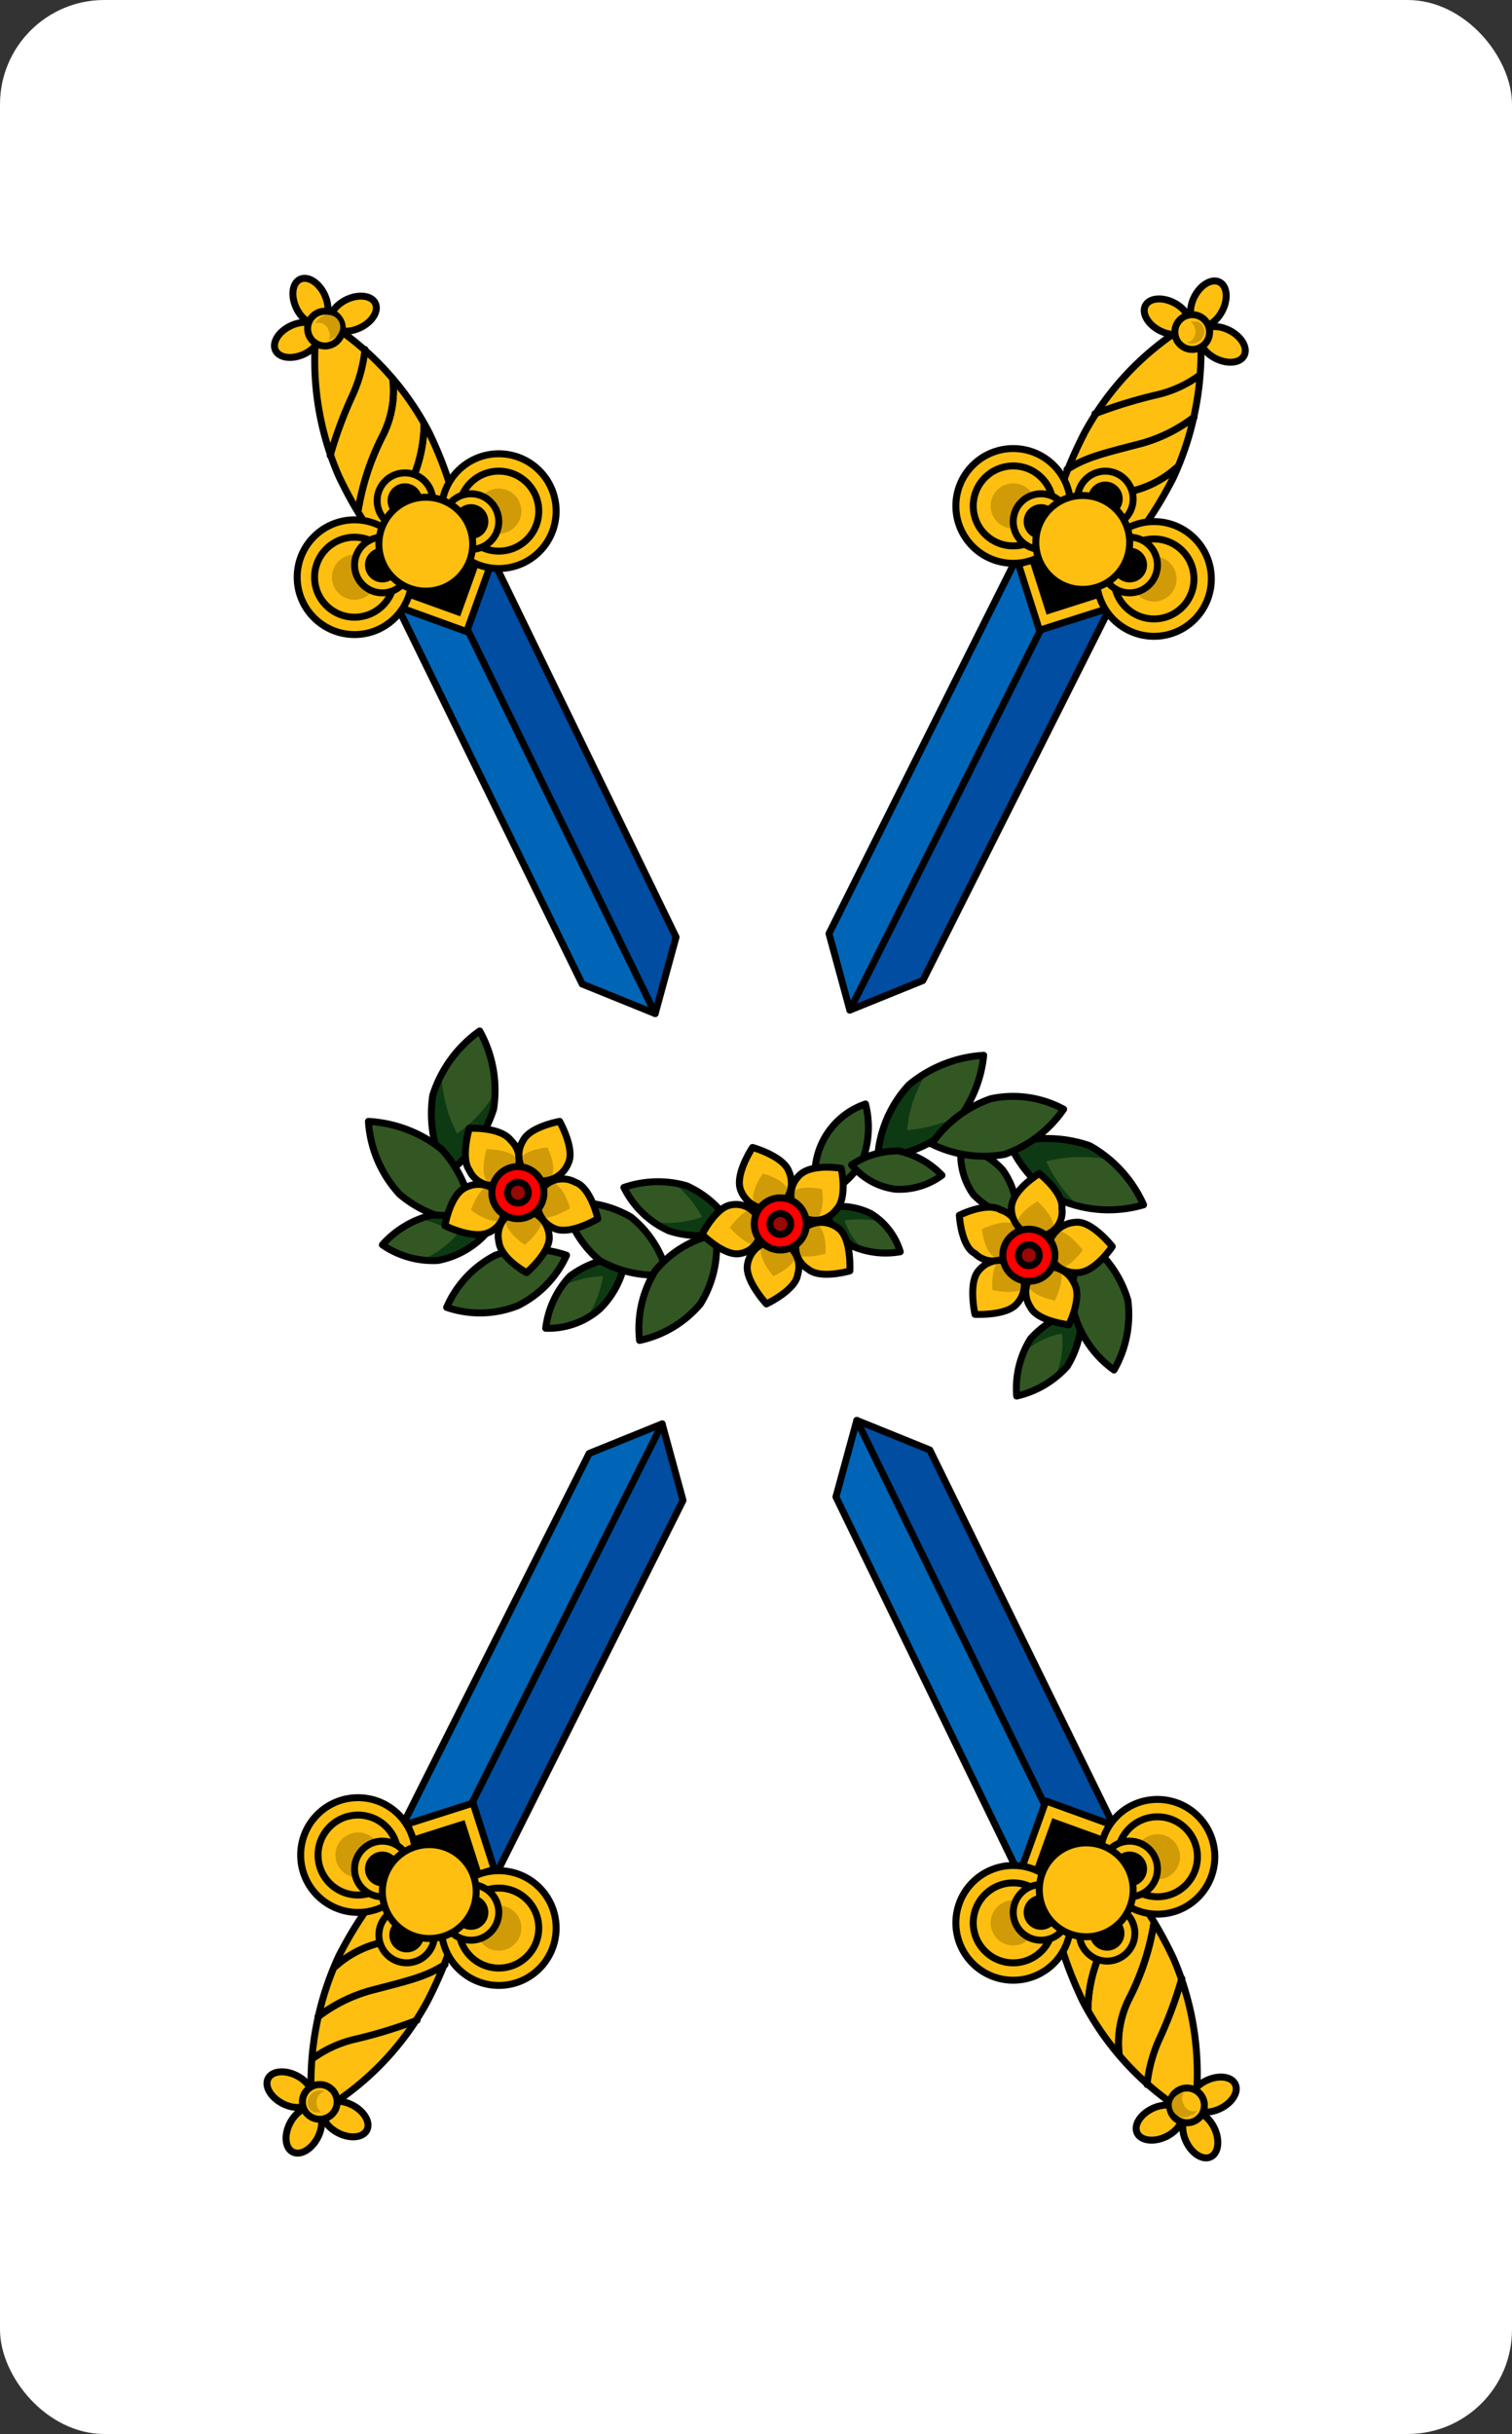 <svg xmlns="http://www.w3.org/2000/svg" viewBox="0 0 87 140">
  <rect x="0" y="0" width="87" height="140" fill="#333333" stroke="none"/>
  <rect width="87" height="140" rx="6" ry="6" fill="#fff"/>
  <path d="M28.4 63.8a7.2 7.2 0 0 1-2.7 3.7 7.2 7.2 0 0 1-.8-4.5 7.2 7.2 0 0 1 2.7-3.7 7 7 0 0 1 .8 4.5z" fill="#325723"/>
  <path d="M26.3 65.2a8 8 0 0 1-.9-3.5c-.2.4-.3.8-.5 1.3a7.2 7.2 0 0 0 .8 4.5 7.2 7.2 0 0 0 2.7-3.7 3.4 3.4 0 0 0 .1-1 7.2 7.2 0 0 1-2.2 2.4z" fill="#0d3a12"/>
  <path d="M28.4 63.8a7.2 7.2 0 0 1-2.7 3.7 7.2 7.2 0 0 1-.8-4.5 7.2 7.2 0 0 1 2.7-3.7 7 7 0 0 1 .8 4.5z" fill="none" stroke="#000" stroke-linecap="round" stroke-linejoin="round" stroke-width=".4"/>
  <path d="M25.4 66.1a6.8 6.8 0 0 1 1.8 4.2 6.8 6.8 0 0 1-4.2-1.6 6.8 6.8 0 0 1-1.8-4.2 7.4 7.4 0 0 1 4.2 1.6z" fill="#325723" stroke="#000" stroke-linecap="round" stroke-linejoin="round" stroke-width=".4"/>
  <path d="M24.8 69.9a5.5 5.5 0 0 1 3.3.9 5 5 0 0 1-2.9 1.7 5.1 5.1 0 0 1-3.2-.9 5.6 5.6 0 0 1 2.8-1.7z" fill="#325723"/>
  <path d="M26.3 71a5.5 5.5 0 0 1-2.1 1.5h1a5 5 0 0 0 2.9-1.7 5.5 5.5 0 0 0-3.3-.9l-.7.2a6.1 6.1 0 0 1 2.2.9z" fill="#0d3a12"/>
  <path d="M24.8 69.9a5.5 5.5 0 0 1 3.3.9 5 5 0 0 1-2.9 1.7 5.1 5.1 0 0 1-3.2-.9 5.6 5.6 0 0 1 2.8-1.7z" fill="none" stroke="#000" stroke-linecap="round" stroke-linejoin="round" stroke-width=".4"/>
  <path d="M32.8 73.4a5.6 5.6 0 0 1 3.2-1.1 5.1 5.1 0 0 1-1.5 3 4.5 4.5 0 0 1-3.1 1.1 5.3 5.3 0 0 1 1.4-3z" fill="#325723"/>
  <path d="M34.7 73.4a6.3 6.3 0 0 1-1 2.5 2.4 2.4 0 0 0 .8-.6 5.1 5.1 0 0 0 1.5-3 5.6 5.6 0 0 0-3.2 1.1l-.5.6a6 6 0 0 1 2.4-.6z" fill="#0d3a12"/>
  <path d="M32.8 73.4a5.6 5.6 0 0 1 3.2-1.1 5.1 5.1 0 0 1-1.5 3 4.5 4.5 0 0 1-3.1 1.1 5.3 5.3 0 0 1 1.4-3z" fill="none" stroke="#000" stroke-linecap="round" stroke-linejoin="round" stroke-width=".4"/>
  <path d="M28.5 72.2a6.3 6.3 0 0 1 4.1 0 6 6 0 0 1-2.8 2.9 5.9 5.9 0 0 1-4.1.1 6.1 6.1 0 0 1 2.8-3zm7.8-2.2a6.1 6.1 0 0 1 2.1 3.3 6.4 6.4 0 0 1-3.9-.8 6 6 0 0 1-2-3.3 6.2 6.2 0 0 1 3.8.8z" fill="#325723" stroke="#000" stroke-linecap="round" stroke-linejoin="round" stroke-width=".4"/>
  <path d="M39.5 68.2a5.7 5.7 0 0 1 2.7 2.5 5.5 5.5 0 0 1-3.7.1 5.3 5.3 0 0 1-2.6-2.5 6 6 0 0 1 3.6-.1z" fill="#325723"/>
  <path d="M40.4 70a6.3 6.3 0 0 1-2.8.3l.9.5a5.5 5.5 0 0 0 3.7-.1 5.7 5.7 0 0 0-2.7-2.5l-.8-.2a6.2 6.2 0 0 1 1.7 2z" fill="#0d3a12"/>
  <path d="M39.5 68.2a5.7 5.7 0 0 1 2.7 2.5 5.5 5.5 0 0 1-3.7.1 5.3 5.3 0 0 1-2.6-2.5 6 6 0 0 1 3.6-.1z" fill="none" stroke="#000" stroke-linecap="round" stroke-linejoin="round" stroke-width=".4"/>
  <path d="M40.3 75a6.3 6.3 0 0 1-3.5 2.1 6.3 6.3 0 0 1 .9-4 6 6 0 0 1 3.5-2.1 6.3 6.3 0 0 1-.9 4zm9.3-8.2a5 5 0 0 1-2.5 2.1 4.3 4.3 0 0 1 2.7-5.4 5.4 5.4 0 0 1-.2 3.3z" fill="#325723" stroke="#000" stroke-linecap="round" stroke-linejoin="round" stroke-width=".4"/>
  <path d="M54.7 64.9a7.3 7.3 0 0 1-4.2 1.7 6.8 6.8 0 0 1 1.8-4.2 7.4 7.4 0 0 1 4.3-1.7 7.2 7.2 0 0 1-1.9 4.2z" fill="#325723"/>
  <path d="M52.2 65a7.1 7.1 0 0 1 1.2-3.4l-1.1.8a6.8 6.8 0 0 0-1.8 4.2 7.3 7.3 0 0 0 4.2-1.7 2.7 2.7 0 0 0 .7-.8 8.8 8.8 0 0 1-3.2.9z" fill="#0d3a12"/>
  <path d="M54.7 64.9a7.3 7.3 0 0 1-4.2 1.7 6.8 6.8 0 0 1 1.8-4.2 7.4 7.4 0 0 1 4.3-1.7 7.2 7.2 0 0 1-1.9 4.2z" fill="none" stroke="#000" stroke-linecap="round" stroke-linejoin="round" stroke-width=".4"/>
  <path d="M51.5 68.4A3.9 3.9 0 0 1 49 67a4.8 4.8 0 0 1 2.7-.8 4.9 4.9 0 0 1 2.5 1.4 4.1 4.1 0 0 1-2.7.8z" fill="#325723" stroke="#000" stroke-linecap="round" stroke-linejoin="round" stroke-width=".4"/>
  <path d="M49.1 71.7a4.5 4.5 0 0 1-1.7-2.2 4 4 0 0 1 2.7.3 3.9 3.9 0 0 1 1.7 2.2 4.8 4.8 0 0 1-2.7-.3z" fill="#325723"/>
  <path d="M48.6 70.2a5.6 5.6 0 0 1 2.2.1 1.8 1.8 0 0 0-.7-.5 4 4 0 0 0-2.7-.3 4.5 4.5 0 0 0 1.7 2.2l.6.2a4.1 4.1 0 0 1-1.1-1.7z" fill="#0d3a12"/>
  <path d="M49.1 71.7a4.5 4.5 0 0 1-1.7-2.2 4 4 0 0 1 2.7.3 3.9 3.9 0 0 1 1.7 2.2 4.8 4.8 0 0 1-2.7-.3z" fill="none" stroke="#000" stroke-linecap="round" stroke-linejoin="round" stroke-width=".4"/>
  <path d="M61.2 69.1a6.8 6.8 0 0 1-3.1-3.3 7.5 7.5 0 0 1 4.6.1 7.3 7.3 0 0 1 3.1 3.4 7.1 7.1 0 0 1-4.6-.2z" fill="#325723"/>
  <path d="M60.2 66.8a8.4 8.4 0 0 1 3.6-.1l-1.1-.8a7.5 7.5 0 0 0-4.6-.1 6.8 6.8 0 0 0 3.1 3.3l1 .4a8.4 8.4 0 0 1-2-2.7z" fill="#0d3a12"/>
  <path d="M61.2 69.1a6.8 6.8 0 0 1-3.1-3.3 7.5 7.5 0 0 1 4.6.1 7.3 7.3 0 0 1 3.1 3.4 7.1 7.1 0 0 1-4.6-.2z" fill="none" stroke="#000" stroke-linecap="round" stroke-linejoin="round" stroke-width=".4"/>
  <path d="M56 68.7a4 4 0 0 1-.7-2.7 4.1 4.1 0 0 1 2.4 1.3 4.3 4.3 0 0 1 .8 2.7 4.3 4.3 0 0 1-2.5-1.3z" fill="#325723" stroke="#000" stroke-linecap="round" stroke-linejoin="round" stroke-width=".4"/>
  <path d="M57 63.2a6.1 6.1 0 0 1 4.2.6 6.9 6.9 0 0 1-3.4 2.6 6.8 6.8 0 0 1-4.2-.6 6.9 6.9 0 0 1 3.4-2.6z" fill="#325723" stroke="#000" stroke-linecap="round" stroke-linejoin="round" stroke-width=".4"/>
  <path d="M59.3 77a5.6 5.6 0 0 1 2.9-1.7 5.4 5.4 0 0 1-.8 3.3 5.6 5.6 0 0 1-2.9 1.7 5.4 5.4 0 0 1 .8-3.3z" fill="#325723"/>
  <path d="M61.1 76.7a4.6 4.6 0 0 1-.4 2.5c.3-.1.5-.4.7-.6a5.4 5.4 0 0 0 .8-3.3 5.6 5.6 0 0 0-2.9 1.7l-.3.7a4.7 4.7 0 0 1 2.1-1z" fill="#0d3a12"/>
  <path d="M59.3 77a5.6 5.6 0 0 1 2.9-1.7 5.4 5.4 0 0 1-.8 3.3 5.6 5.6 0 0 1-2.9 1.7 5.4 5.4 0 0 1 .8-3.3z" fill="none" stroke="#000" stroke-linecap="round" stroke-linejoin="round" stroke-width=".4"/>
  <path d="M64.9 74.8a6.4 6.4 0 0 1-.8 4 6 6 0 0 1-2.3-3.3 6.1 6.1 0 0 1 .7-4.1 6.4 6.4 0 0 1 2.4 3.4z" fill="#325723" stroke="#000" stroke-linecap="round" stroke-linejoin="round" stroke-width=".4"/>
  <path d="M27 67.3c-.5-.7 0-2.4 0-2.4s1.8-.1 2.4.7a1.5 1.5 0 1 1-2.4 1.7z" fill="#febf10"/>
  <path d="M28 67.9c-.4-.5 0-1.8 0-1.8s1.3 0 1.7.5a1.3 1.3 0 0 1-.1 1.7 1.3 1.3 0 0 1-1.6-.4z" fill="#d09b07"/>
  <path d="M27 67.3c-.5-.7 0-2.4 0-2.4s1.8-.1 2.4.7a1.5 1.5 0 1 1-2.4 1.7z" fill="none" stroke="#000" stroke-linecap="round" stroke-linejoin="round" stroke-width=".4"/>
  <path d="M30.1 65.6c.4-.8 2.1-1.1 2.1-1.1s.9 1.6.5 2.4a1.6 1.6 0 0 1-2.1.9 1.6 1.6 0 0 1-.5-2.2z" fill="#febf10"/>
  <path d="M33.1 68c.9.3 1.3 2.1 1.3 2.1s-1.5.9-2.4.6a1.6 1.6 0 0 1-1-2 1.5 1.5 0 0 1 2.1-.7z" fill="#febf10"/>
  <path d="M29.9 66.7c.3-.6 1.6-.7 1.6-.7s.6 1.2.2 1.7a1 1 0 1 1-1.8-1z" fill="#d09b07"/>
  <path d="M31.8 68c.7.3 1 1.5 1 1.5s-1.1.7-1.7.5a1.1 1.1 0 1 1 .7-2z" fill="#d09b07"/>
  <path d="M31.6 71.1c.1.9-1.3 2.1-1.3 2.1s-1.5-.8-1.6-1.8a1.5 1.5 0 0 1 1.2-1.8 1.6 1.6 0 0 1 1.7 1.5z" fill="#febf10"/>
  <path d="M31.2 70.1c0 .7-1 1.5-1 1.5s-1.1-.7-1.1-1.4a1.1 1.1 0 0 1 1-1.3 1.3 1.3 0 0 1 1.1 1.2z" fill="#d09b07"/>
  <path d="M28.1 70.9c-.9.4-2.5-.4-2.5-.4s.3-1.8 1.2-2.2a1.6 1.6 0 0 1 2.1.6 1.5 1.5 0 0 1-.8 2z" fill="#febf10"/>
  <path d="M30.1 65.6c.4-.8 2.1-1.1 2.1-1.1s.9 1.6.5 2.4a1.6 1.6 0 0 1-2.1.9 1.6 1.6 0 0 1-.5-2.2z" fill="none" stroke="#000" stroke-linecap="round" stroke-linejoin="round" stroke-width=".4"/>
  <path d="M28.8 70.2c-.7.2-1.7-.6-1.7-.6s.4-1.2 1-1.4 1.3 0 1.5.6a1.1 1.1 0 0 1-.8 1.4z" fill="#d09b07"/>
  <path d="M33.1 68c.9.3 1.3 2.1 1.3 2.1s-1.5.9-2.4.6a1.6 1.6 0 0 1-1-2 1.5 1.5 0 0 1 2.1-.7z" fill="none" stroke="#000" stroke-linecap="round" stroke-linejoin="round" stroke-width=".4"/>
  <path d="M31.6 71.1c.1.9-1.3 2.1-1.3 2.1s-1.5-.8-1.6-1.8a1.5 1.5 0 0 1 1.2-1.8 1.6 1.6 0 0 1 1.7 1.5z" fill="none" stroke="#000" stroke-linecap="round" stroke-linejoin="round" stroke-width=".4"/>
  <path d="M28.1 70.9c-.9.4-2.5-.4-2.5-.4s.3-1.8 1.2-2.2a1.6 1.6 0 0 1 2.1.6 1.5 1.5 0 0 1-.8 2z" fill="none" stroke="#000" stroke-linecap="round" stroke-linejoin="round" stroke-width=".4"/>
  <circle cx="29.8" cy="68.6" r="1.5" fill="red" stroke="#000" stroke-linecap="round" stroke-linejoin="round" stroke-width=".4"/>
  <circle cx="29.8" cy="68.6" r=".6" fill="#980805" stroke="#000" stroke-linecap="round" stroke-linejoin="round" stroke-width=".4"/>
  <path d="M42.6 68.4c-.3-.9.7-2.4.7-2.4s1.8.5 2.1 1.4a1.6 1.6 0 0 1-.8 2.1 1.7 1.7 0 0 1-2-1.1z" fill="#febf10"/>
  <path d="M43.4 69.2c-.3-.6.5-1.7.5-1.7s1.2.3 1.5 1a1.2 1.2 0 0 1-.6 1.5 1.1 1.1 0 0 1-1.4-.8z" fill="#d09b07"/>
  <path d="M42.6 68.4c-.3-.9.7-2.4.7-2.4s1.8.5 2.1 1.4a1.6 1.6 0 0 1-.8 2.1 1.7 1.7 0 0 1-2-1.1z" fill="none" stroke="#000" stroke-linecap="round" stroke-linejoin="round" stroke-width=".4"/>
  <path d="M46 67.6c.7-.7 2.4-.4 2.4-.4s.4 1.7-.3 2.4a1.5 1.5 0 0 1-2.2.2 1.6 1.6 0 0 1 .1-2.2z" fill="#febf10"/>
  <path d="M48.3 70.7c.7.6.6 2.4.6 2.4s-1.7.5-2.4-.1a1.5 1.5 0 0 1-.4-2.2 1.6 1.6 0 0 1 2.2-.1z" fill="#febf10"/>
  <path d="M45.6 68.6c.4-.5 1.7-.2 1.7-.2s.2 1.2-.3 1.7a1.1 1.1 0 0 1-1.6.1 1.1 1.1 0 0 1 .2-1.6z" fill="#d09b07"/>
  <path d="M47 70.4c.6.4.5 1.7.5 1.7s-1.2.4-1.8 0a1.3 1.3 0 0 1-.3-1.6 1.1 1.1 0 0 1 1.6-.1z" fill="#d09b07"/>
  <path d="M45.9 73.3c-.1.9-1.8 1.7-1.8 1.7s-1.2-1.3-1.1-2.2a1.6 1.6 0 0 1 1.8-1.4 1.5 1.5 0 0 1 1.1 1.9z" fill="#febf10"/>
  <path d="M45.8 72.2c-.1.7-1.3 1.2-1.3 1.2s-.9-1-.7-1.7a1 1 0 0 1 1.3-.9 1 1 0 0 1 .7 1.4z" fill="#d09b07"/>
  <path d="M42.6 72.1c-.9.2-2.2-1.1-2.2-1.1s.8-1.6 1.7-1.7a1.4 1.4 0 1 1 .5 2.8z" fill="#febf10"/>
  <path d="M46 67.6c.7-.7 2.4-.4 2.4-.4s.4 1.7-.3 2.4a1.5 1.5 0 0 1-2.2.2 1.6 1.6 0 0 1 .1-2.2z" fill="none" stroke="#000" stroke-linecap="round" stroke-linejoin="round" stroke-width=".4"/>
  <path d="M43.5 71.6c-.7 0-1.5-1-1.5-1s.8-1.1 1.4-1.1 1.3.4 1.3 1a1.1 1.1 0 0 1-1.2 1.1z" fill="#d09b07"/>
  <path d="M48.3 70.7c.7.6.6 2.4.6 2.4s-1.7.5-2.4-.1a1.5 1.5 0 0 1-.4-2.2 1.6 1.6 0 0 1 2.2-.1z" fill="none" stroke="#000" stroke-linecap="round" stroke-linejoin="round" stroke-width=".4"/>
  <path d="M45.9 73.3c-.1.9-1.8 1.7-1.8 1.7s-1.2-1.3-1.1-2.2a1.6 1.6 0 0 1 1.8-1.4 1.5 1.5 0 0 1 1.1 1.9zm-3.3-1.2c-.9.2-2.2-1.1-2.2-1.1s.8-1.6 1.7-1.7a1.4 1.4 0 1 1 .5 2.8z" fill="none" stroke="#000" stroke-linecap="round" stroke-linejoin="round" stroke-width=".4"/>
  <circle cx="44.9" cy="70.4" r="1.5" fill="red" stroke="#000" stroke-linecap="round" stroke-linejoin="round" stroke-width=".4"/>
  <circle cx="44.9" cy="70.4" r=".6" fill="#980805" stroke="#000" stroke-linecap="round" stroke-linejoin="round" stroke-width=".4"/>
  <path d="M56.1 72.1c-.8-.4-.9-2.2-.9-2.2s1.6-.8 2.4-.3a1.5 1.5 0 1 1-1.5 2.5z" fill="#febf10"/>
  <path d="M57.2 72.3c-.6-.4-.7-1.6-.7-1.6s1.2-.6 1.8-.3a1.1 1.1 0 1 1-1.1 1.9z" fill="#d09b07"/>
  <path d="M56.1 72.1c-.8-.4-.9-2.2-.9-2.2s1.6-.8 2.4-.3a1.5 1.5 0 1 1-1.5 2.5z" fill="none" stroke="#000" stroke-linecap="round" stroke-linejoin="round" stroke-width=".4"/>
  <path d="M58.2 69.4c.1-1 1.6-1.9 1.6-1.9s1.4 1.1 1.3 2a1.4 1.4 0 0 1-1.5 1.6 1.6 1.6 0 0 1-1.4-1.7z" fill="#febf10"/>
  <path d="M62 70.3c.9 0 2 1.4 2 1.4s-1 1.5-2 1.5a1.6 1.6 0 0 1-1.7-1.4 1.7 1.7 0 0 1 1.7-1.5z" fill="#febf10"/>
  <path d="M58.5 70.4c.1-.7 1.2-1.3 1.2-1.3s1 .9.9 1.5-.6 1.2-1.2 1.1a1 1 0 0 1-.9-1.3z" fill="#d09b07"/>
  <path d="M60.8 70.8c.7 0 1.5 1.1 1.5 1.1s-.7 1-1.4 1.1a1.2 1.2 0 0 1-1.3-1.1 1.3 1.3 0 0 1 1.2-1.1z" fill="#d09b07"/>
  <path d="M61.8 73.8c.5.8-.3 2.4-.3 2.4s-1.8-.2-2.2-1a1.6 1.6 0 0 1 .4-2.2 1.6 1.6 0 0 1 2.1.8z" fill="#febf10"/>
  <path d="M61 73c.3.6-.3 1.8-.3 1.8s-1.3-.2-1.6-.9a1.1 1.1 0 0 1 .4-1.5 1.1 1.1 0 0 1 1.5.6z" fill="#d09b07"/>
  <path d="M58.5 75c-.6.7-2.4.6-2.4.6s-.4-1.8.2-2.5a1.6 1.6 0 0 1 2.2-.3 1.6 1.6 0 0 1 0 2.2z" fill="#febf10"/>
  <path d="M58.2 69.4c.1-1 1.6-1.9 1.6-1.9s1.4 1.1 1.3 2a1.4 1.4 0 0 1-1.5 1.6 1.6 1.6 0 0 1-1.4-1.7z" fill="none" stroke="#000" stroke-linecap="round" stroke-linejoin="round" stroke-width=".4"/>
  <path d="M58.9 74.1c-.5.4-1.8.1-1.8.1s-.1-1.3.4-1.7a1 1 0 0 1 1.6 0 1.1 1.1 0 0 1-.2 1.6z" fill="#d09b07"/>
  <path d="M62 70.3c.9 0 2 1.4 2 1.4s-1 1.5-2 1.5a1.6 1.6 0 0 1-1.7-1.4 1.7 1.7 0 0 1 1.7-1.5z" fill="none" stroke="#000" stroke-linecap="round" stroke-linejoin="round" stroke-width=".4"/>
  <path d="M61.8 73.8c.5.8-.3 2.4-.3 2.4s-1.8-.2-2.2-1a1.6 1.6 0 0 1 .4-2.2 1.6 1.6 0 0 1 2.1.8z" fill="none" stroke="#000" stroke-linecap="round" stroke-linejoin="round" stroke-width=".4"/>
  <path d="M58.5 75c-.6.7-2.4.6-2.4.6s-.4-1.8.2-2.5a1.6 1.6 0 0 1 2.2-.3 1.6 1.6 0 0 1 0 2.2z" fill="none" stroke="#000" stroke-linecap="round" stroke-linejoin="round" stroke-width=".4"/>
  <circle cx="59.2" cy="72.2" r="1.5" fill="red" stroke="#000" stroke-linecap="round" stroke-linejoin="round" stroke-width=".4"/>
  <circle cx="59.2" cy="72.2" r=".6" fill="#980805" stroke="#000" stroke-linecap="round" stroke-linejoin="round" stroke-width=".4"/>
  <path fill="#0065b7" d="M38.9 53.9l-1.2 4.4-4.2-1.7-11.9-24.3 5.5-2.7 11.8 24.3z"/>
  <path fill="#004da1" d="M38.9 53.9l-1.2 4.4L24.3 31l2.8-1.4 11.8 24.3z"/>
  <path fill="none" stroke="#000" stroke-linecap="round" stroke-linejoin="round" stroke-width=".4" d="M38.9 53.9l-1.2 4.4-4.2-1.7-11.9-24.3 5.5-2.7 11.8 24.3z"/>
  <path fill="#0065b7" stroke="#000" stroke-linecap="round" stroke-linejoin="round" stroke-width=".4" d="M37.7 58.3L24.4 31.1"/>
  <path fill="#febf10" stroke="#000" stroke-linecap="round" stroke-linejoin="round" stroke-width=".4" d="M24.43 31.25l3.76 1.35-1.34 3.73-3.76-1.36z"/>
  <path d="M24.06 30.37l3.76 1.35-1.34 3.73-3.77-1.36z"/>
  <path d="M24.7 24.9c2.1 4.4 2.2 7.7.8 8.4s-3.9-1.5-6-5.9a16.7 16.7 0 0 1-1.2-9.2 16.5 16.5 0 0 1 6.4 6.7z" fill="#febf10" stroke="#000" stroke-linecap="round" stroke-linejoin="round" stroke-width=".4"/>
  <path d="M20.6 29.4a14.6 14.6 0 0 1 1.4-4.3 5.7 5.7 0 0 0 .6-3.3M21 20.1a8.5 8.5 0 0 1-.7 2.6 23.6 23.6 0 0 0-1.3 3.5m3.3 5.7c.1-1.3.5-2.2 1.5-4.5a8.2 8.2 0 0 0 .6-3" fill="none" stroke="#000" stroke-linecap="round" stroke-linejoin="round" stroke-width=".4"/>
  <path d="M22.6 21.8a5.7 5.7 0 0 1-.6 3.3 14.6 14.6 0 0 0-1.4 4.3m3.4 4.2a12.6 12.6 0 0 1 1.3-3.7 13 13 0 0 0 .6-1.9m-1.5-3.6a8.2 8.2 0 0 1-.6 3c-1 2.3-1.4 3.2-1.5 4.5" fill="none" stroke="#000" stroke-linecap="round" stroke-linejoin="round" stroke-width=".4"/>
  <circle cx="28.7" cy="29.4" r="3.3" fill="#febf10" stroke="#000" stroke-linecap="round" stroke-linejoin="round" stroke-width=".4"/>
  <circle cx="28.7" cy="29.4" r="2.3" fill="#febf10" stroke="#000" stroke-linecap="round" stroke-linejoin="round" stroke-width=".4"/>
  <circle cx="28.7" cy="29.4" r="1.3" fill="#d09b07"/>
  <circle cx="20.4" cy="33.2" r="3.3" fill="#febf10" stroke="#000" stroke-linecap="round" stroke-linejoin="round" stroke-width=".4"/>
  <circle cx="20.4" cy="33.2" r="2.3" fill="#febf10" stroke="#000" stroke-linecap="round" stroke-linejoin="round" stroke-width=".4"/>
  <circle cx="20.4" cy="33.2" r="1.3" fill="#d09b07"/>
  <ellipse cx="17.9" cy="17.3" rx=".9" ry="1.4" transform="rotate(-25.2 17.95 17.4)" fill="#febf10" stroke="#000" stroke-linecap="round" stroke-linejoin="round" stroke-width=".4"/>
  <ellipse cx="17.1" cy="19.6" rx="1.4" ry=".9" transform="rotate(-25.2 17 19.54)" fill="#febf10" stroke="#000" stroke-linecap="round" stroke-linejoin="round" stroke-width=".4"/>
  <ellipse cx="20.3" cy="18" rx="1.4" ry=".9" transform="rotate(-25.2 20.41 17.95)" fill="#febf10" stroke="#000" stroke-linecap="round" stroke-linejoin="round" stroke-width=".4"/>
  <circle cx="18.7" cy="18.9" r="1" fill="#febf10" stroke="#000" stroke-linecap="round" stroke-linejoin="round" stroke-width=".4"/>
  <path d="M18.4 18.3l-.3.3a.6.6 0 0 1 .8.4.6.6 0 0 1 0 .6.1.1 0 0 0 .1-.1.7.7 0 1 0-.6-1.2z" fill="#d09b07"/>
  <circle cx="23.3" cy="28.8" r="1.6" fill="#febf10" stroke="#000" stroke-linecap="round" stroke-linejoin="round" stroke-width=".4"/>
  <circle cx="23.3" cy="28.8" r="1"/>
  <circle cx="22" cy="32.5" r="1.6" fill="#febf10" stroke="#000" stroke-linecap="round" stroke-linejoin="round" stroke-width=".4"/>
  <circle cx="22" cy="32.5" r="1"/>
  <circle cx="27.1" cy="30" r="1.6" fill="#febf10" stroke="#000" stroke-linecap="round" stroke-linejoin="round" stroke-width=".4"/>
  <circle cx="27.1" cy="30" r="1"/>
  <circle cx="24.5" cy="31.3" r="2.7" fill="#febf10" stroke="#000" stroke-linecap="round" stroke-linejoin="round" stroke-width=".4"/>
  <path fill="#0065b7" d="M53.5 83.4l-4.2-1.7-1.2 4.4 11.8 24.3 5.5-2.7-11.9-24.3z"/>
  <path fill="#004da1" d="M53.5 83.4l-4.2-1.7L62.6 109l2.8-1.3-11.9-24.3z"/>
  <path fill="none" stroke="#000" stroke-linecap="round" stroke-linejoin="round" stroke-width=".4" d="M53.5 83.4l-4.2-1.7-1.2 4.4 11.8 24.3 5.5-2.7-11.9-24.3z"/>
  <path fill="#0065b7" stroke="#000" stroke-linecap="round" stroke-linejoin="round" stroke-width=".4" d="M49.3 81.7l13.3 27.2"/>
  <path fill="#febf10" stroke="#000" stroke-linecap="round" stroke-linejoin="round" stroke-width=".4" d="M62.6 108.67l-3.76-1.35 1.34-3.73 3.76 1.36z"/>
  <path d="M62.97 109.66l-3.76-1.35 1.34-3.73 3.76 1.36z"/>
  <path d="M62.3 115.1c-2.1-4.4-2.2-7.7-.8-8.4s3.9 1.5 6 5.9a16.7 16.7 0 0 1 1.2 9.2 16.5 16.5 0 0 1-6.4-6.7z" fill="#febf10" stroke="#000" stroke-linecap="round" stroke-linejoin="round" stroke-width=".4"/>
  <path d="M66.4 110.6a14.6 14.6 0 0 1-1.4 4.3 5.7 5.7 0 0 0-.6 3.3m1.6 1.7a8.5 8.5 0 0 1 .7-2.6 23.6 23.6 0 0 0 1.3-3.5m-3.3-5.7c-.1 1.3-.5 2.2-1.5 4.5a8.2 8.2 0 0 0-.6 3" fill="none" stroke="#000" stroke-linecap="round" stroke-linejoin="round" stroke-width=".4"/>
  <path d="M64.4 118.2a5.7 5.7 0 0 1 .6-3.3 14.6 14.6 0 0 0 1.4-4.3m-3.4-4.2a12.6 12.6 0 0 1-1.3 3.7 13 13 0 0 0-.6 1.9m1.5 3.6a8.2 8.2 0 0 1 .6-3c1-2.3 1.4-3.2 1.5-4.5" fill="none" stroke="#000" stroke-linecap="round" stroke-linejoin="round" stroke-width=".4"/>
  <circle cx="58.3" cy="110.6" r="3.3" fill="#febf10" stroke="#000" stroke-linecap="round" stroke-linejoin="round" stroke-width=".4"/>
  <circle cx="58.3" cy="110.6" r="2.3" fill="#febf10" stroke="#000" stroke-linecap="round" stroke-linejoin="round" stroke-width=".4"/>
  <circle cx="58.3" cy="110.6" r="1.3" fill="#d09b07"/>
  <circle cx="66.6" cy="106.8" r="3.3" fill="#febf10" stroke="#000" stroke-linecap="round" stroke-linejoin="round" stroke-width=".4"/>
  <circle cx="66.6" cy="106.8" r="2.3" fill="#febf10" stroke="#000" stroke-linecap="round" stroke-linejoin="round" stroke-width=".4"/>
  <circle cx="66.6" cy="106.8" r="1.3" fill="#d09b07"/>
  <ellipse cx="69.1" cy="122.7" rx=".9" ry="1.4" transform="rotate(-25.2 69.3 122.83)" fill="#febf10" stroke="#000" stroke-linecap="round" stroke-linejoin="round" stroke-width=".4"/>
  <ellipse cx="69.9" cy="120.4" rx="1.4" ry=".9" transform="rotate(-25.2 70.03 120.64)" fill="#febf10" stroke="#000" stroke-linecap="round" stroke-linejoin="round" stroke-width=".4"/>
  <ellipse cx="66.7" cy="122" rx="1.4" ry=".9" transform="rotate(-25.2 66.9 122.05)" fill="#febf10" stroke="#000" stroke-linecap="round" stroke-linejoin="round" stroke-width=".4"/>
  <circle cx="68.3" cy="121.1" r="1" fill="#febf10" stroke="#000" stroke-linecap="round" stroke-linejoin="round" stroke-width=".4"/>
  <path d="M68.6 121.7l.3-.3a.6.6 0 0 1-.8-.4.6.6 0 0 1 0-.6H68a.7.7 0 1 0 .6 1.2z" fill="#d09b07"/>
  <circle cx="63.7" cy="111.2" r="1.6" fill="#febf10" stroke="#000" stroke-linecap="round" stroke-linejoin="round" stroke-width=".4"/>
  <circle cx="63.7" cy="111.2" r="1"/>
  <circle cx="65" cy="107.5" r="1.6" fill="#febf10" stroke="#000" stroke-linecap="round" stroke-linejoin="round" stroke-width=".4"/>
  <circle cx="65" cy="107.5" r="1"/>
  <circle cx="59.9" cy="110" r="1.6" fill="#febf10" stroke="#000" stroke-linecap="round" stroke-linejoin="round" stroke-width=".4"/>
  <circle cx="59.9" cy="110" r="1"/>
  <circle cx="62.5" cy="108.7" r="2.7" fill="#febf10" stroke="#000" stroke-linecap="round" stroke-linejoin="round" stroke-width=".4"/>
  <path fill="#0065b7" d="M53.1 56.4l-4.2 1.7-1.2-4.4 12.1-24.2 5.4 2.8-12.1 24.1z"/>
  <path fill="#004da1" d="M53.1 56.4l-4.2 1.7 13.6-27.2 2.7 1.4-12.1 24.1z"/>
  <path fill="none" stroke="#000" stroke-linecap="round" stroke-linejoin="round" stroke-width=".4" d="M53.1 56.4l-4.2 1.7-1.2-4.4 12.1-24.2 5.4 2.8-12.1 24.1z"/>
  <path fill="#0065b7" stroke="#000" stroke-linecap="round" stroke-linejoin="round" stroke-width=".4" d="M48.9 58.1L62.5 31"/>
  <path fill="#febf10" stroke="#000" stroke-linecap="round" stroke-linejoin="round" stroke-width=".4" d="M62.37 31.24l1.22 3.81-3.78 1.2-1.21-3.8z"/>
  <path d="M62.78 30.34l1.21 3.81-3.77 1.2-1.21-3.8z"/>
  <path d="M67.5 27.5c-2.2 4.3-4.8 6.4-6.2 5.7s-1.1-4 1.1-8.3a16.4 16.4 0 0 1 6.6-6.6 17.3 17.3 0 0 1-1.5 9.2z" fill="#febf10" stroke="#000" stroke-linecap="round" stroke-linejoin="round" stroke-width=".4"/>
  <path d="M61.4 27c1.1-.7 2-.9 4.3-1.5a8.9 8.9 0 0 0 3-1.5m.3-2.4a6.7 6.7 0 0 1-2.4 1.1 27.4 27.4 0 0 0-3.6 1.1m-2.5 6.1c1.1-.8 2-1 4.4-1.6a5.9 5.9 0 0 0 2.8-1.4" fill="none" stroke="#000" stroke-linecap="round" stroke-linejoin="round" stroke-width=".4"/>
  <path d="M68.7 24a8.9 8.9 0 0 1-3 1.5c-2.3.6-3.2.8-4.3 1.5m-1.2 5.2A15.4 15.4 0 0 1 64 31l1.8-.7m1.9-3.4a5.9 5.9 0 0 1-2.8 1.4c-2.4.6-3.3.8-4.4 1.6" fill="none" stroke="#000" stroke-linecap="round" stroke-linejoin="round" stroke-width=".4"/>
  <circle cx="66.4" cy="33.3" r="3.3" fill="#febf10" stroke="#000" stroke-linecap="round" stroke-linejoin="round" stroke-width=".4"/>
  <circle cx="66.4" cy="33.3" r="2.3" fill="#febf10" stroke="#000" stroke-linecap="round" stroke-linejoin="round" stroke-width=".4"/>
  <circle cx="66.4" cy="33.3" r="1.3" fill="#d09b07"/>
  <circle cx="58.3" cy="29.1" r="3.3" fill="#febf10" stroke="#000" stroke-linecap="round" stroke-linejoin="round" stroke-width=".4"/>
  <circle cx="58.3" cy="29.1" r="2.3" fill="#febf10" stroke="#000" stroke-linecap="round" stroke-linejoin="round" stroke-width=".4"/>
  <circle cx="58.3" cy="29.1" r="1.3" fill="#d09b07"/>
  <ellipse cx="69.5" cy="17.5" rx="1.4" ry=".9" transform="rotate(-62.7 69.49 17.46)" fill="#febf10" stroke="#000" stroke-linecap="round" stroke-linejoin="round" stroke-width=".4"/>
  <ellipse cx="67.1" cy="18.2" rx=".9" ry="1.4" transform="rotate(-62.7 67.14 18.17)" fill="#febf10" stroke="#000" stroke-linecap="round" stroke-linejoin="round" stroke-width=".4"/>
  <ellipse cx="70.3" cy="19.8" rx=".9" ry="1.4" transform="rotate(-62.7 70.33 19.77)" fill="#febf10" stroke="#000" stroke-linecap="round" stroke-linejoin="round" stroke-width=".4"/>
  <circle cx="68.6" cy="19.1" r="1" fill="#febf10" stroke="#000" stroke-linecap="round" stroke-linejoin="round" stroke-width=".4"/>
  <path d="M68.9 18.5h-.4a.7.7 0 0 1 .2.9.5.5 0 0 1-.5.3h.1a.7.7 0 0 0 .9-.3.6.6 0 0 0-.3-.9z" fill="#d09b07"/>
  <circle cx="63.6" cy="28.7" r="1.6" fill="#febf10" stroke="#000" stroke-linecap="round" stroke-linejoin="round" stroke-width=".4"/>
  <circle cx="63.6" cy="28.7" r="1"/>
  <circle cx="59.9" cy="30" r="1.6" fill="#febf10" stroke="#000" stroke-linecap="round" stroke-linejoin="round" stroke-width=".4"/>
  <circle cx="59.9" cy="30" r="1"/>
  <circle cx="65" cy="32.5" r="1.6" fill="#febf10" stroke="#000" stroke-linecap="round" stroke-linejoin="round" stroke-width=".4"/>
  <circle cx="65" cy="32.5" r="1"/>
  <circle cx="62.3" cy="31.2" r="2.7" fill="#febf10" stroke="#000" stroke-linecap="round" stroke-linejoin="round" stroke-width=".4"/>
  <path fill="#0065b7" d="M39.3 86.3l-1.2-4.4-4.2 1.7-12.1 24.1 5.4 2.8 12.1-24.2z"/>
  <path fill="#004da1" d="M39.3 86.3l-1.2-4.4-13.6 27.2 2.7 1.4 12.1-24.2z"/>
  <path fill="none" stroke="#000" stroke-linecap="round" stroke-linejoin="round" stroke-width=".4" d="M39.3 86.3l-1.2-4.4-4.2 1.7-12.1 24.1 5.4 2.8 12.1-24.2z"/>
  <path fill="#0065b7" stroke="#000" stroke-linecap="round" stroke-linejoin="round" stroke-width=".4" d="M38.1 81.9L24.5 109"/>
  <path fill="#febf10" stroke="#000" stroke-linecap="round" stroke-linejoin="round" stroke-width=".4" d="M24.67 108.73l-1.22-3.82 3.77-1.2 1.22 3.81z"/>
  <path d="M24.17 109.7l-1.22-3.81 3.78-1.2 1.21 3.8z"/>
  <path d="M19.5 112.5c2.2-4.3 4.8-6.4 6.2-5.7s1.1 4-1.1 8.3a16.4 16.4 0 0 1-6.6 6.6 17.3 17.3 0 0 1 1.5-9.2z" fill="#febf10" stroke="#000" stroke-linecap="round" stroke-linejoin="round" stroke-width=".4"/>
  <path d="M25.6 113c-1.1.7-2 .9-4.3 1.5a8.9 8.9 0 0 0-3 1.5m-.3 2.4a6.7 6.7 0 0 1 2.4-1.1 27.4 27.4 0 0 0 3.6-1.1m2.5-6.1c-1.1.8-2 1-4.4 1.6a5.9 5.9 0 0 0-2.8 1.4" fill="none" stroke="#000" stroke-linecap="round" stroke-linejoin="round" stroke-width=".4"/>
  <path d="M18.3 116a8.9 8.9 0 0 1 3-1.5c2.3-.6 3.2-.8 4.3-1.5m1.2-5.2A15.4 15.4 0 0 1 23 109l-1.8.7m-1.9 3.4a5.9 5.9 0 0 1 2.8-1.4c2.4-.6 3.3-.8 4.4-1.6" fill="none" stroke="#000" stroke-linecap="round" stroke-linejoin="round" stroke-width=".4"/>
  <circle cx="20.6" cy="106.7" r="3.3" fill="#febf10" stroke="#000" stroke-linecap="round" stroke-linejoin="round" stroke-width=".4"/>
  <circle cx="20.6" cy="106.7" r="2.3" fill="#febf10" stroke="#000" stroke-linecap="round" stroke-linejoin="round" stroke-width=".4"/>
  <circle cx="20.6" cy="106.7" r="1.3" fill="#d09b07"/>
  <circle cx="28.7" cy="110.9" r="3.3" fill="#febf10" stroke="#000" stroke-linecap="round" stroke-linejoin="round" stroke-width=".4"/>
  <circle cx="28.7" cy="110.9" r="2.3" fill="#febf10" stroke="#000" stroke-linecap="round" stroke-linejoin="round" stroke-width=".4"/>
  <circle cx="28.7" cy="110.9" r="1.3" fill="#d09b07"/>
  <ellipse cx="17.5" cy="122.5" rx="1.4" ry=".9" transform="rotate(-62.7 17.52 122.53)" fill="#febf10" stroke="#000" stroke-linecap="round" stroke-linejoin="round" stroke-width=".4"/>
  <ellipse cx="19.9" cy="121.8" rx=".9" ry="1.4" transform="rotate(-62.7 19.95 121.87)" fill="#febf10" stroke="#000" stroke-linecap="round" stroke-linejoin="round" stroke-width=".4"/>
  <ellipse cx="16.7" cy="120.2" rx=".9" ry="1.4" transform="rotate(-62.7 16.68 120.22)" fill="#febf10" stroke="#000" stroke-linecap="round" stroke-linejoin="round" stroke-width=".4"/>
  <circle cx="18.4" cy="120.9" r="1" fill="#febf10" stroke="#000" stroke-linecap="round" stroke-linejoin="round" stroke-width=".4"/>
  <path d="M18.1 121.5h.4a.7.7 0 0 1-.2-.9.5.5 0 0 1 .5-.3h-.1a.7.7 0 0 0-.9.3.6.6 0 0 0 .3.9z" fill="#d09b07"/>
  <circle cx="23.4" cy="111.3" r="1.6" fill="#febf10" stroke="#000" stroke-linecap="round" stroke-linejoin="round" stroke-width=".4"/>
  <circle cx="23.4" cy="111.3" r="1"/>
  <circle cx="27.1" cy="110" r="1.6" fill="#febf10" stroke="#000" stroke-linecap="round" stroke-linejoin="round" stroke-width=".4"/>
  <circle cx="27.1" cy="110" r="1"/>
  <circle cx="22" cy="107.5" r="1.6" fill="#febf10" stroke="#000" stroke-linecap="round" stroke-linejoin="round" stroke-width=".4"/>
  <circle cx="22" cy="107.5" r="1"/>
  <circle cx="24.7" cy="108.8" r="2.7" fill="#febf10" stroke="#000" stroke-linecap="round" stroke-linejoin="round" stroke-width=".4"/>
</svg>
